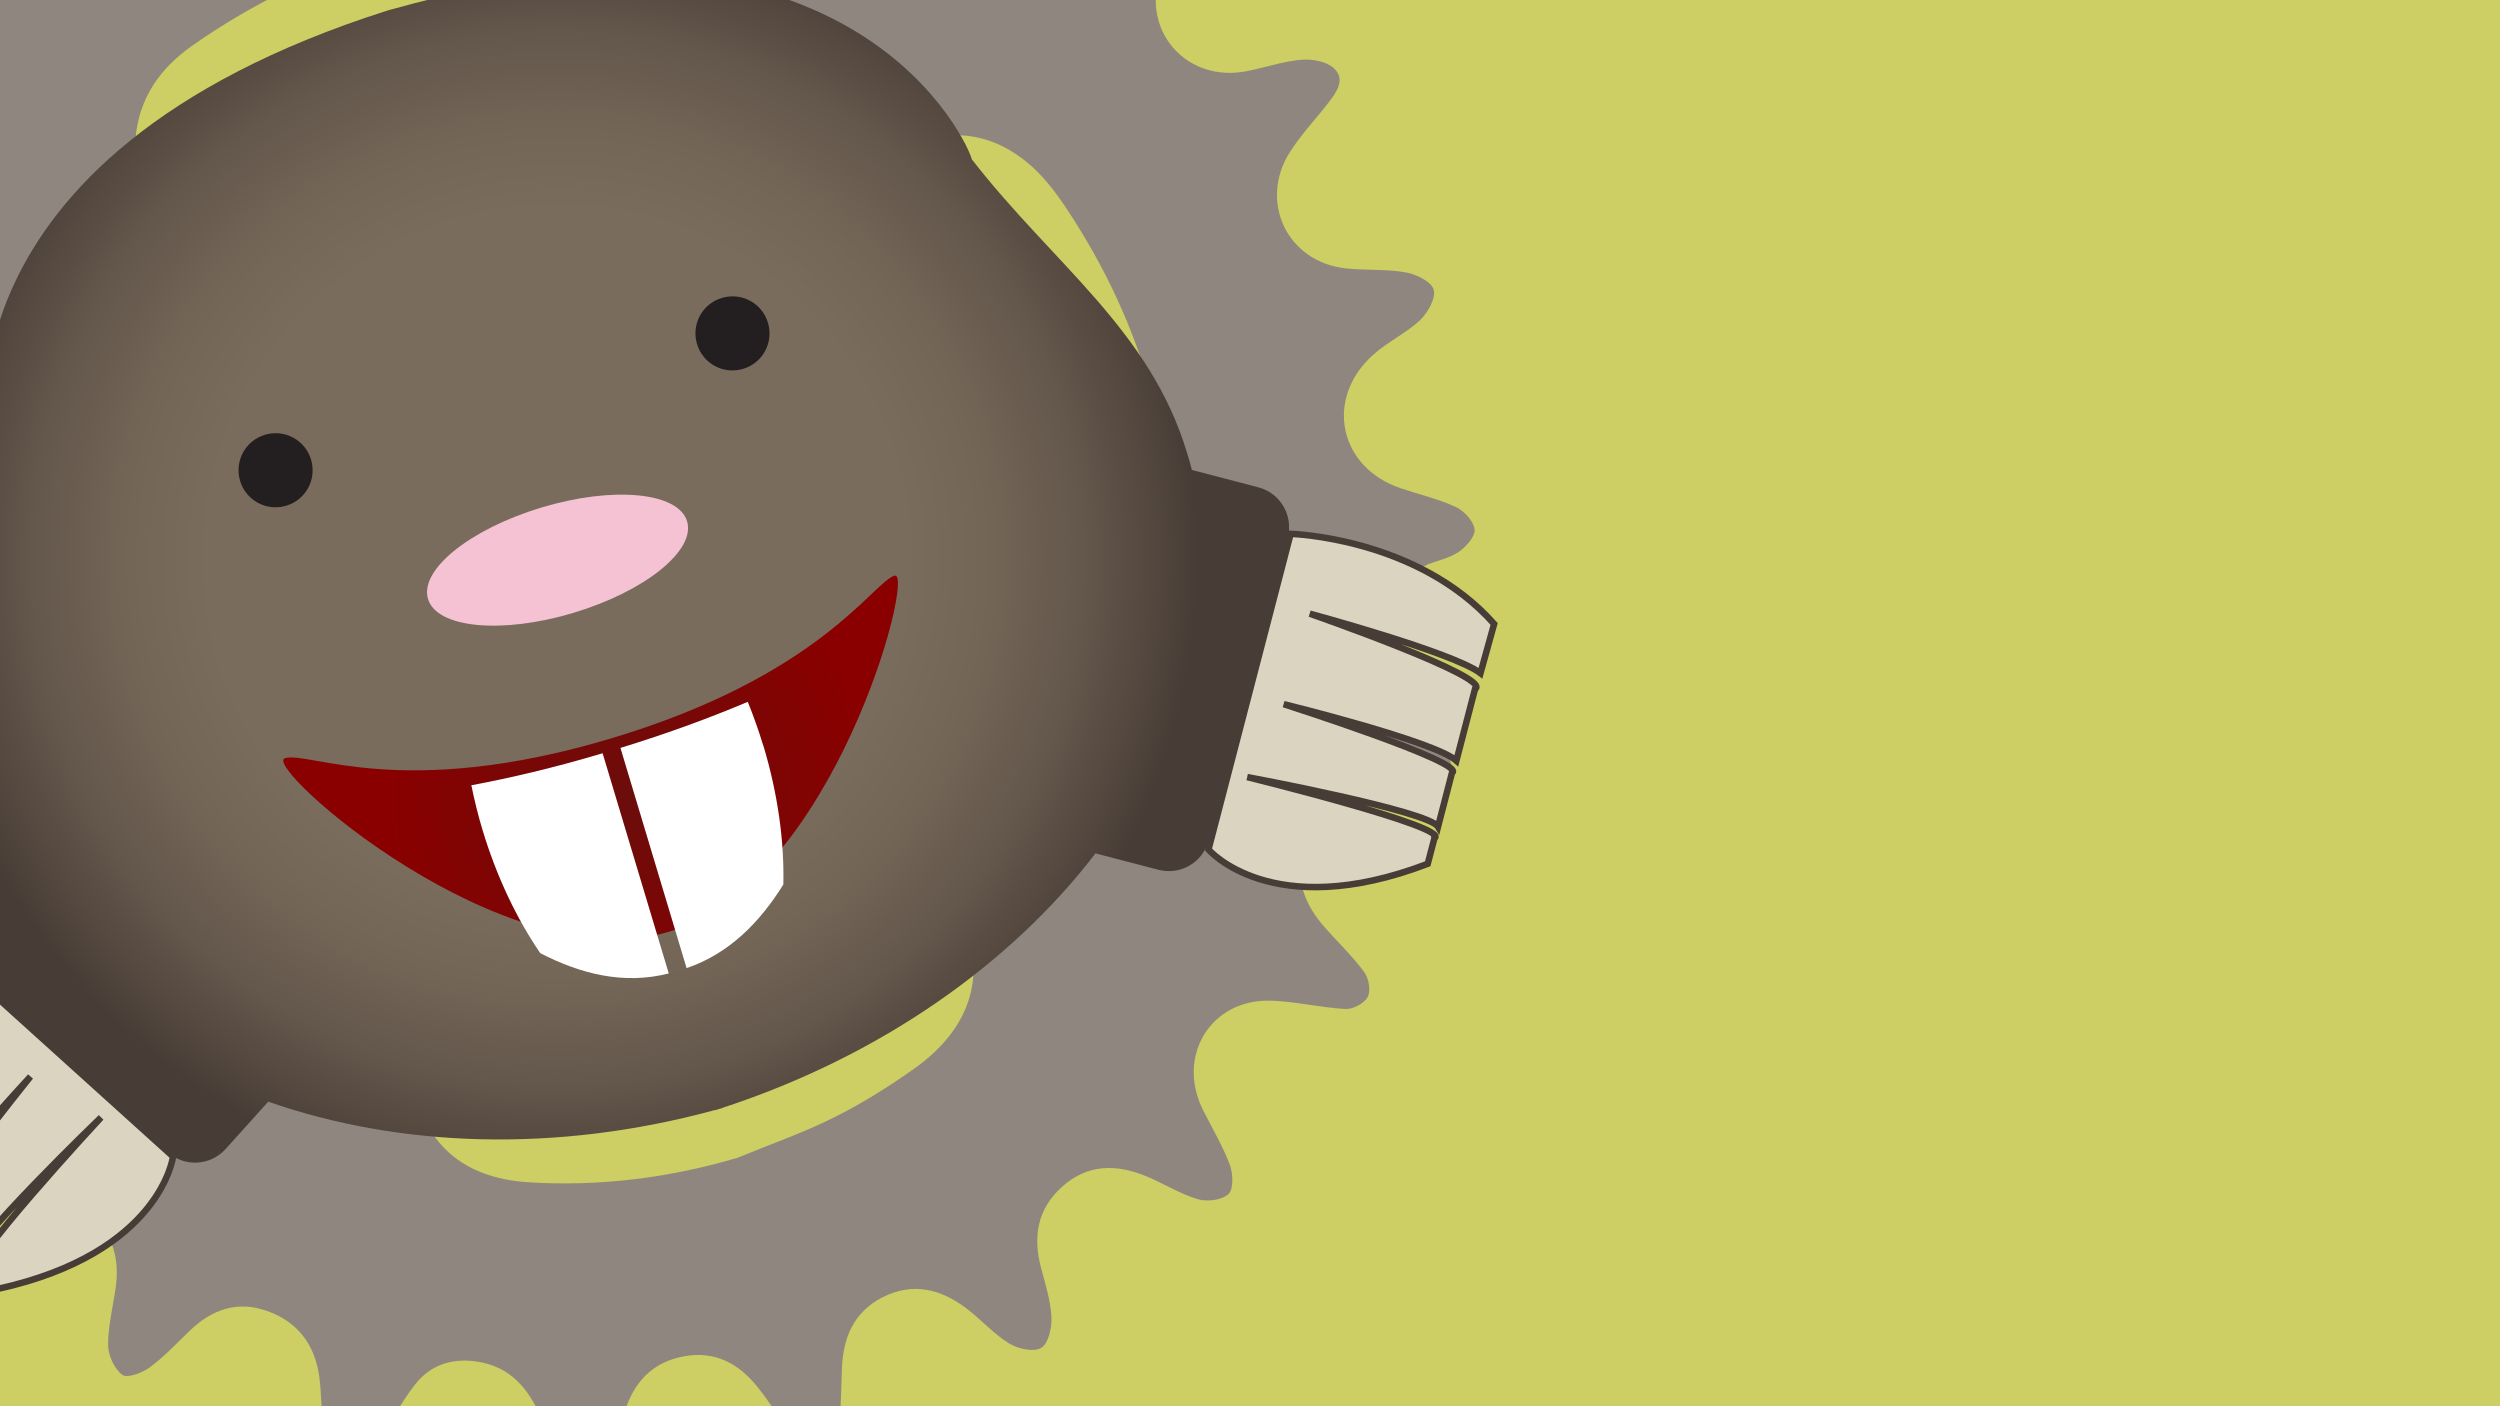 <?xml version="1.0" encoding="UTF-8"?><svg xmlns="http://www.w3.org/2000/svg" xmlns:xlink="http://www.w3.org/1999/xlink" viewBox="0 0 192 108"><defs><style>.cls-1{fill:#fff;}.cls-2{fill:#dbd4c1;stroke:#473c36;stroke-width:.5px;}.cls-3{fill:url(#radial-gradient);}.cls-4{fill:url(#radial-gradient-2);}.cls-5{fill:none;}.cls-6{fill:#cdce63;}.cls-7{fill:#8f867f;}.cls-8{fill:#231f20;}.cls-9{fill:#f4c2d2;}</style><radialGradient id="radial-gradient" cx="38.94" cy="42.76" fx="38.94" fy="42.76" r="49.66" gradientTransform="translate(-6.78 13.1) rotate(-16.67)" gradientUnits="userSpaceOnUse"><stop offset=".54" stop-color="#7a6c5c"/><stop offset=".66" stop-color="#746657"/><stop offset=".82" stop-color="#63564b"/><stop offset=".99" stop-color="#483d36"/><stop offset="1" stop-color="#473c36"/></radialGradient><radialGradient id="radial-gradient-2" cx="38.94" cy="62.07" fx="38.94" fy="62.07" r="18.95" gradientTransform="translate(-6.78 13.1) rotate(-16.67)" gradientUnits="userSpaceOnUse"><stop offset="0" stop-color="#6b0d0b"/><stop offset="1" stop-color="#8a0000"/></radialGradient></defs><g id="background"><rect class="cls-6" x="-236" y="-241" width="664" height="590"/></g><g id="chainring"><path class="cls-7" d="m109.56,43.41c-2.12.79-4.29,1.51-5.29,3.89-1.03,2.45-.27,5.48,1.92,6.99,1.42.98,2.94,1.8,4.28,2.86.56.44,1.09,1.36,1.03,2.01-.05.51-.96,1.18-1.59,1.34-1.38.33-2.84.37-4.26.54-2.54.31-4.54,1.39-5.44,3.95-.85,2.42-.04,4.47,1.58,6.29,1,1.12,2.09,2.17,2.98,3.37.35.48.52,1.43.27,1.91-.25.49-1.12.96-1.7.93-1.92-.1-3.83-.58-5.74-.64-4.62-.14-7.29,4.26-5.2,8.42.7,1.39,1.51,2.74,2.05,4.19.25.67.3,1.87-.1,2.24-.5.47-1.63.61-2.35.4-1.36-.4-2.61-1.2-3.93-1.75-2.31-.96-4.52-.98-6.5.79-1.91,1.71-2.25,3.83-1.62,6.23.33,1.24.73,2.49.8,3.75.04.82-.22,2.04-.77,2.39-.57.35-1.8.09-2.49-.34-1.21-.75-2.18-1.88-3.34-2.74-1.96-1.46-4.09-1.96-6.37-.8-2.21,1.13-3.03,3.09-3.12,5.47-.05,1.28-.07,2.56-.15,3.83-.06,1-.07,2.04-1.33,2.39-1.31.37-1.92-.52-2.55-1.39-.82-1.12-1.57-2.3-2.43-3.38-1.44-1.82-3.27-2.82-5.65-2.39-2.43.44-3.87,1.97-4.58,4.28-.42,1.38-.69,2.83-1.29,4.13-.31.69-1.13,1.46-1.8,1.55-.55.08-1.48-.66-1.82-1.28-.61-1.11-.85-2.41-1.34-3.59-.9-2.18-2.15-4.06-4.65-4.6-2.06-.44-3.91.02-5.21,1.7-1.15,1.48-2,3.2-3.16,4.67-.5.63-1.57,1.31-2.21,1.17-.63-.14-1.33-1.22-1.51-2-.34-1.45-.26-2.99-.46-4.47-.34-2.47-1.68-4.23-4.04-5.05-2.28-.8-4.23-.09-5.91,1.53-1,.96-1.95,1.99-3.05,2.8-.58.43-1.74.87-2.12.59-.61-.45-1.09-1.49-1.1-2.29,0-1.48.38-2.97.59-4.45.34-2.47-.38-4.5-2.48-5.96-1.96-1.36-3.94-1.21-5.96-.19-1.13.57-2.25,1.17-3.4,1.72-.93.45-1.9,1.12-2.9.18-1.09-1.02-.57-2.11-.07-3.21.65-1.47,1.38-2.92,1.82-4.46,1.2-4.13-2.33-7.96-6.54-7.16-1.41.27-2.79.77-4.21.9-.87.08-2.05-.05-2.64-.58-1-.9-.2-1.94.45-2.79.97-1.27,2.06-2.47,2.94-3.8,2.34-3.55.35-8.16-3.82-8.84-1.52-.24-3.11-.04-4.61-.31-.91-.16-2.07-.63-2.53-1.34-.73-1.11.37-1.92,1.19-2.57,1.25-.99,2.67-1.79,3.82-2.89,3.36-3.23,2.2-8.19-2.2-9.72-1.41-.49-2.88-.84-4.23-1.46-.65-.3-1.58-1.13-1.52-1.61.09-.76.75-1.71,1.44-2.09,1.54-.83,3.32-1.23,4.88-2.04,3.76-1.95,4.03-7.28.55-9.71-1.09-.76-2.23-1.46-3.34-2.19-.37-.24-.84-.43-1.07-.77-.34-.5-.8-1.2-.68-1.68.14-.57.77-1.31,1.32-1.44,1.44-.35,2.94-.4,4.42-.58,2.46-.3,4.51-1.27,5.43-3.74.88-2.37.23-4.48-1.45-6.31-.87-.94-1.84-1.81-2.54-2.86-.46-.7-.97-1.99-.65-2.45.43-.63,1.63-.99,2.5-.98,1.47.02,2.94.5,4.42.65,2.34.24,4.31-.58,5.52-2.62,1.15-1.93,1.18-4,.03-6.03-.66-1.16-1.37-2.31-1.83-3.56-.27-.73-.36-1.78-.03-2.43.55-1.09,1.68-.83,2.64-.41,1.32.57,2.6,1.24,3.94,1.78,2.15.86,4.21.83,6.06-.78,1.88-1.64,2.29-3.7,1.76-6.05-.29-1.3-.71-2.6-.79-3.92-.05-.81.21-2.05.75-2.37.58-.34,1.81-.06,2.49.37,1.54.97,2.81,2.38,4.38,3.28,3.69,2.11,8.01-.41,8.26-4.68.09-1.5,0-3.02.25-4.49.12-.74.64-1.63,1.26-2.03.95-.62,1.75.08,2.35.91.91,1.26,1.78,2.56,2.77,3.75,2.98,3.59,8.01,2.83,9.76-1.49.52-1.28.82-2.65,1.25-3.97.34-1.05.57-2.27,2-2.32,1.5-.06,1.85,1.18,2.3,2.26.58,1.38.99,2.85,1.7,4.16,2.21,4.06,7.16,4.26,9.74.44.87-1.28,1.59-2.68,2.55-3.89.44-.55,1.38-1.11,1.98-1,.6.11,1.35.98,1.5,1.64.36,1.5.37,3.08.55,4.62.29,2.5,1.6,4.29,3.96,5.11,2.33.81,4.33,0,6.06-1.64.88-.84,1.69-1.8,2.7-2.44.74-.47,1.98-.95,2.58-.63.59.31.9,1.64.89,2.51-.01,1.43-.45,2.85-.58,4.28-.46,4.84,3.81,7.91,8.17,5.89,1.35-.62,2.61-1.48,4-1.98.77-.27,2.14-.35,2.49.09.48.61.51,1.86.26,2.7-.46,1.58-1.43,3.01-1.88,4.6-1.26,4.37,2.25,8.11,6.71,7.24,1.41-.27,2.79-.76,4.21-.88.82-.07,1.92.12,2.49.64.93.84.23,1.84-.4,2.65-.98,1.27-2.1,2.44-2.96,3.79-2.43,3.82-.21,8.45,4.27,8.94,1.53.17,3.11.04,4.62.31.81.14,1.97.71,2.15,1.33.18.64-.45,1.76-1.04,2.33-1.07,1.01-2.48,1.66-3.59,2.65-3.78,3.36-2.67,8.66,2.09,10.27,1.42.48,2.89.81,4.24,1.44.64.3,1.36,1.08,1.44,1.72.06.54-.65,1.33-1.21,1.72-.71.48-1.62.67-2.44.98Zm-52.88,45.49c2.45-1.01,4.97-1.88,7.33-3.06,2.17-1.08,4.25-2.38,6.22-3.78,4.74-3.37,5.86-7.99,2.94-13.14-4.02-7.08,1.07-14.65,8.23-14.95,5.14-.21,8.45-3.74,8.68-8.89.45-10.53-2.3-20.17-8.09-28.94-.91-1.38-1.96-2.77-3.24-3.78-3.1-2.45-6.5-2.55-9.95-.68-7.32,3.98-14.46.27-15.42-8.01-.65-5.65-3.77-8.67-9.54-8.89-10.63-.4-20.3,2.59-29.01,8.68-2.51,1.75-4.17,4.04-4.43,7.25-.19,2.35.7,4.34,1.76,6.33,2.13,3.97,1.18,8.89-2.18,11.83-1.92,1.68-4.13,2.39-6.66,2.56-4.58.31-8.14,3.79-8.36,8.19-.6,11.9,2.54,22.71,9.89,32.16.87,1.12,2.27,1.97,3.59,2.56,2.8,1.24,5.5.6,8.09-.86,3.41-1.93,6.88-1.94,10.24.1,3.11,1.88,4.37,4.89,4.75,8.39.6,5.45,3.65,8.49,9.07,8.83,5.46.34,10.81-.33,16.08-1.89Z"/></g><g id="mouth"><path class="cls-2" d="m-1.66,97.64c-1.61.08,9.42-11.82,9.42-11.82,0,0-10.21,9.84-10.14,11.23l-3.17-2.86c-1.47.08,7.89-11.51,7.89-11.51,0,0-8.11,8.73-8.7,10.91l-4.22-3.81c-1.69.09,7.42-11.82,7.42-11.82,0,0-7.59,8.57-8.44,11.02l-2.95-2.58c1.26-8.79,9.25-14.37,9.25-14.37l18.59,16.79s-.92,7.41-13.47,10.17l-1.5-1.35Z"/><g><path class="cls-2" d="m110.16,64.38c1.39-.82-14.37-4.7-14.37-4.7,0,0,13.94,2.6,14.65,3.81l1.07-4.13c1.27-.74-12.92-5.28-12.92-5.28,0,0,11.57,2.84,13.26,4.34l1.43-5.5c1.46-.86-12.69-5.79-12.69-5.79,0,0,11.05,2.99,13.11,4.57l1.05-3.78c-5.89-6.65-15.63-6.92-15.63-6.92l-6.31,24.24s4.84,5.69,16.84,1.1l.51-1.95Z"/><path class="cls-5" d="m109.94,63.86l.14.25-.14-.25s0,0,0,0Z"/></g><path class="cls-3" d="m96.65,37.43l-5.12-1.34s-.02-.1-.03-.14c-.1-.39-.21-.77-.33-1.15-2.83-9.46-10.29-14.52-16.54-22.57-.09-.74-8.77-21.52-44.4-11.55h0s-.16.04-.27.07c-.11.03-.27.08-.27.08h0C-5.56,12.08-1.14,34.14-.81,34.81c-.8,10.16-4.11,18.45-1.28,27.91.12.4.28.78.42,1.17,0,.02.02.05.03.07l-3.58,3.97c-1.17,1.29-1.06,3.29.23,4.45l17.86,16.1c1.29,1.17,3.29,1.06,4.45-.23l3.28-3.64c10.02,3.49,22.04,3.99,34.35.63v.02s.16-.05.27-.09c.11-.03.27-.07.27-.07v-.02c12.14-3.97,22.18-11.09,28.64-19.54l4.84,1.26c1.69.44,3.41-.57,3.85-2.25l6.08-23.27c.44-1.68-.57-3.41-2.25-3.85Z"/><path class="cls-8" d="m23.89,35.3c.45,1.51-.4,3.09-1.91,3.54s-3.09-.4-3.54-1.91.4-3.09,1.91-3.54c1.51-.45,3.09.4,3.54,1.91Z"/><path class="cls-8" d="m58.98,24.79c.45,1.51-.4,3.09-1.91,3.54s-3.09-.4-3.54-1.91.4-3.09,1.91-3.54c1.51-.45,3.09.4,3.54,1.91Z"/><path class="cls-9" d="m52.77,40.04c.67,2.24-3.24,5.38-8.74,7.03s-10.49,1.17-11.16-1.07,3.24-5.38,8.74-7.03,10.49-1.17,11.16,1.07Z"/><path class="cls-4" d="m21.88,58.23c-1.86.56,16.83,17.13,29.5,13.33s18.98-27.85,17.32-27.35-5.71,7.69-21.77,12.5-23.2.96-25.06,1.52Z"/><path class="cls-5" d="m35.99,60.02c.24,1.17.53,2.37.9,3.57,1.13,3.74,2.74,7.08,4.6,9.81,3.37,1.74,6.98,2.61,10.71,1.49,3.56-1.08,6.13-3.63,8.08-6.78.09-3.39-.42-7.2-1.6-11.09-.36-1.2-.78-2.35-1.23-3.46-2.97,1.26-6.49,2.57-10.56,3.8-4.07,1.23-7.73,2.09-10.9,2.68Z"/><g><path class="cls-1" d="m36.2,60.31c.23,1.13.51,2.28.86,3.44,1.09,3.61,2.64,6.83,4.43,9.45,3.11,1.61,6.43,2.44,9.87,1.56l-5.08-16.91c-3.75,1.12-7.14,1.91-10.09,2.46Z"/><path class="cls-1" d="m58.61,57.24c-.35-1.16-.75-2.27-1.18-3.34-2.77,1.17-6.03,2.39-9.78,3.54l5.08,16.91c3.24-1.1,5.61-3.49,7.43-6.42.08-3.27-.41-6.94-1.54-10.69Z"/></g></g></svg>
